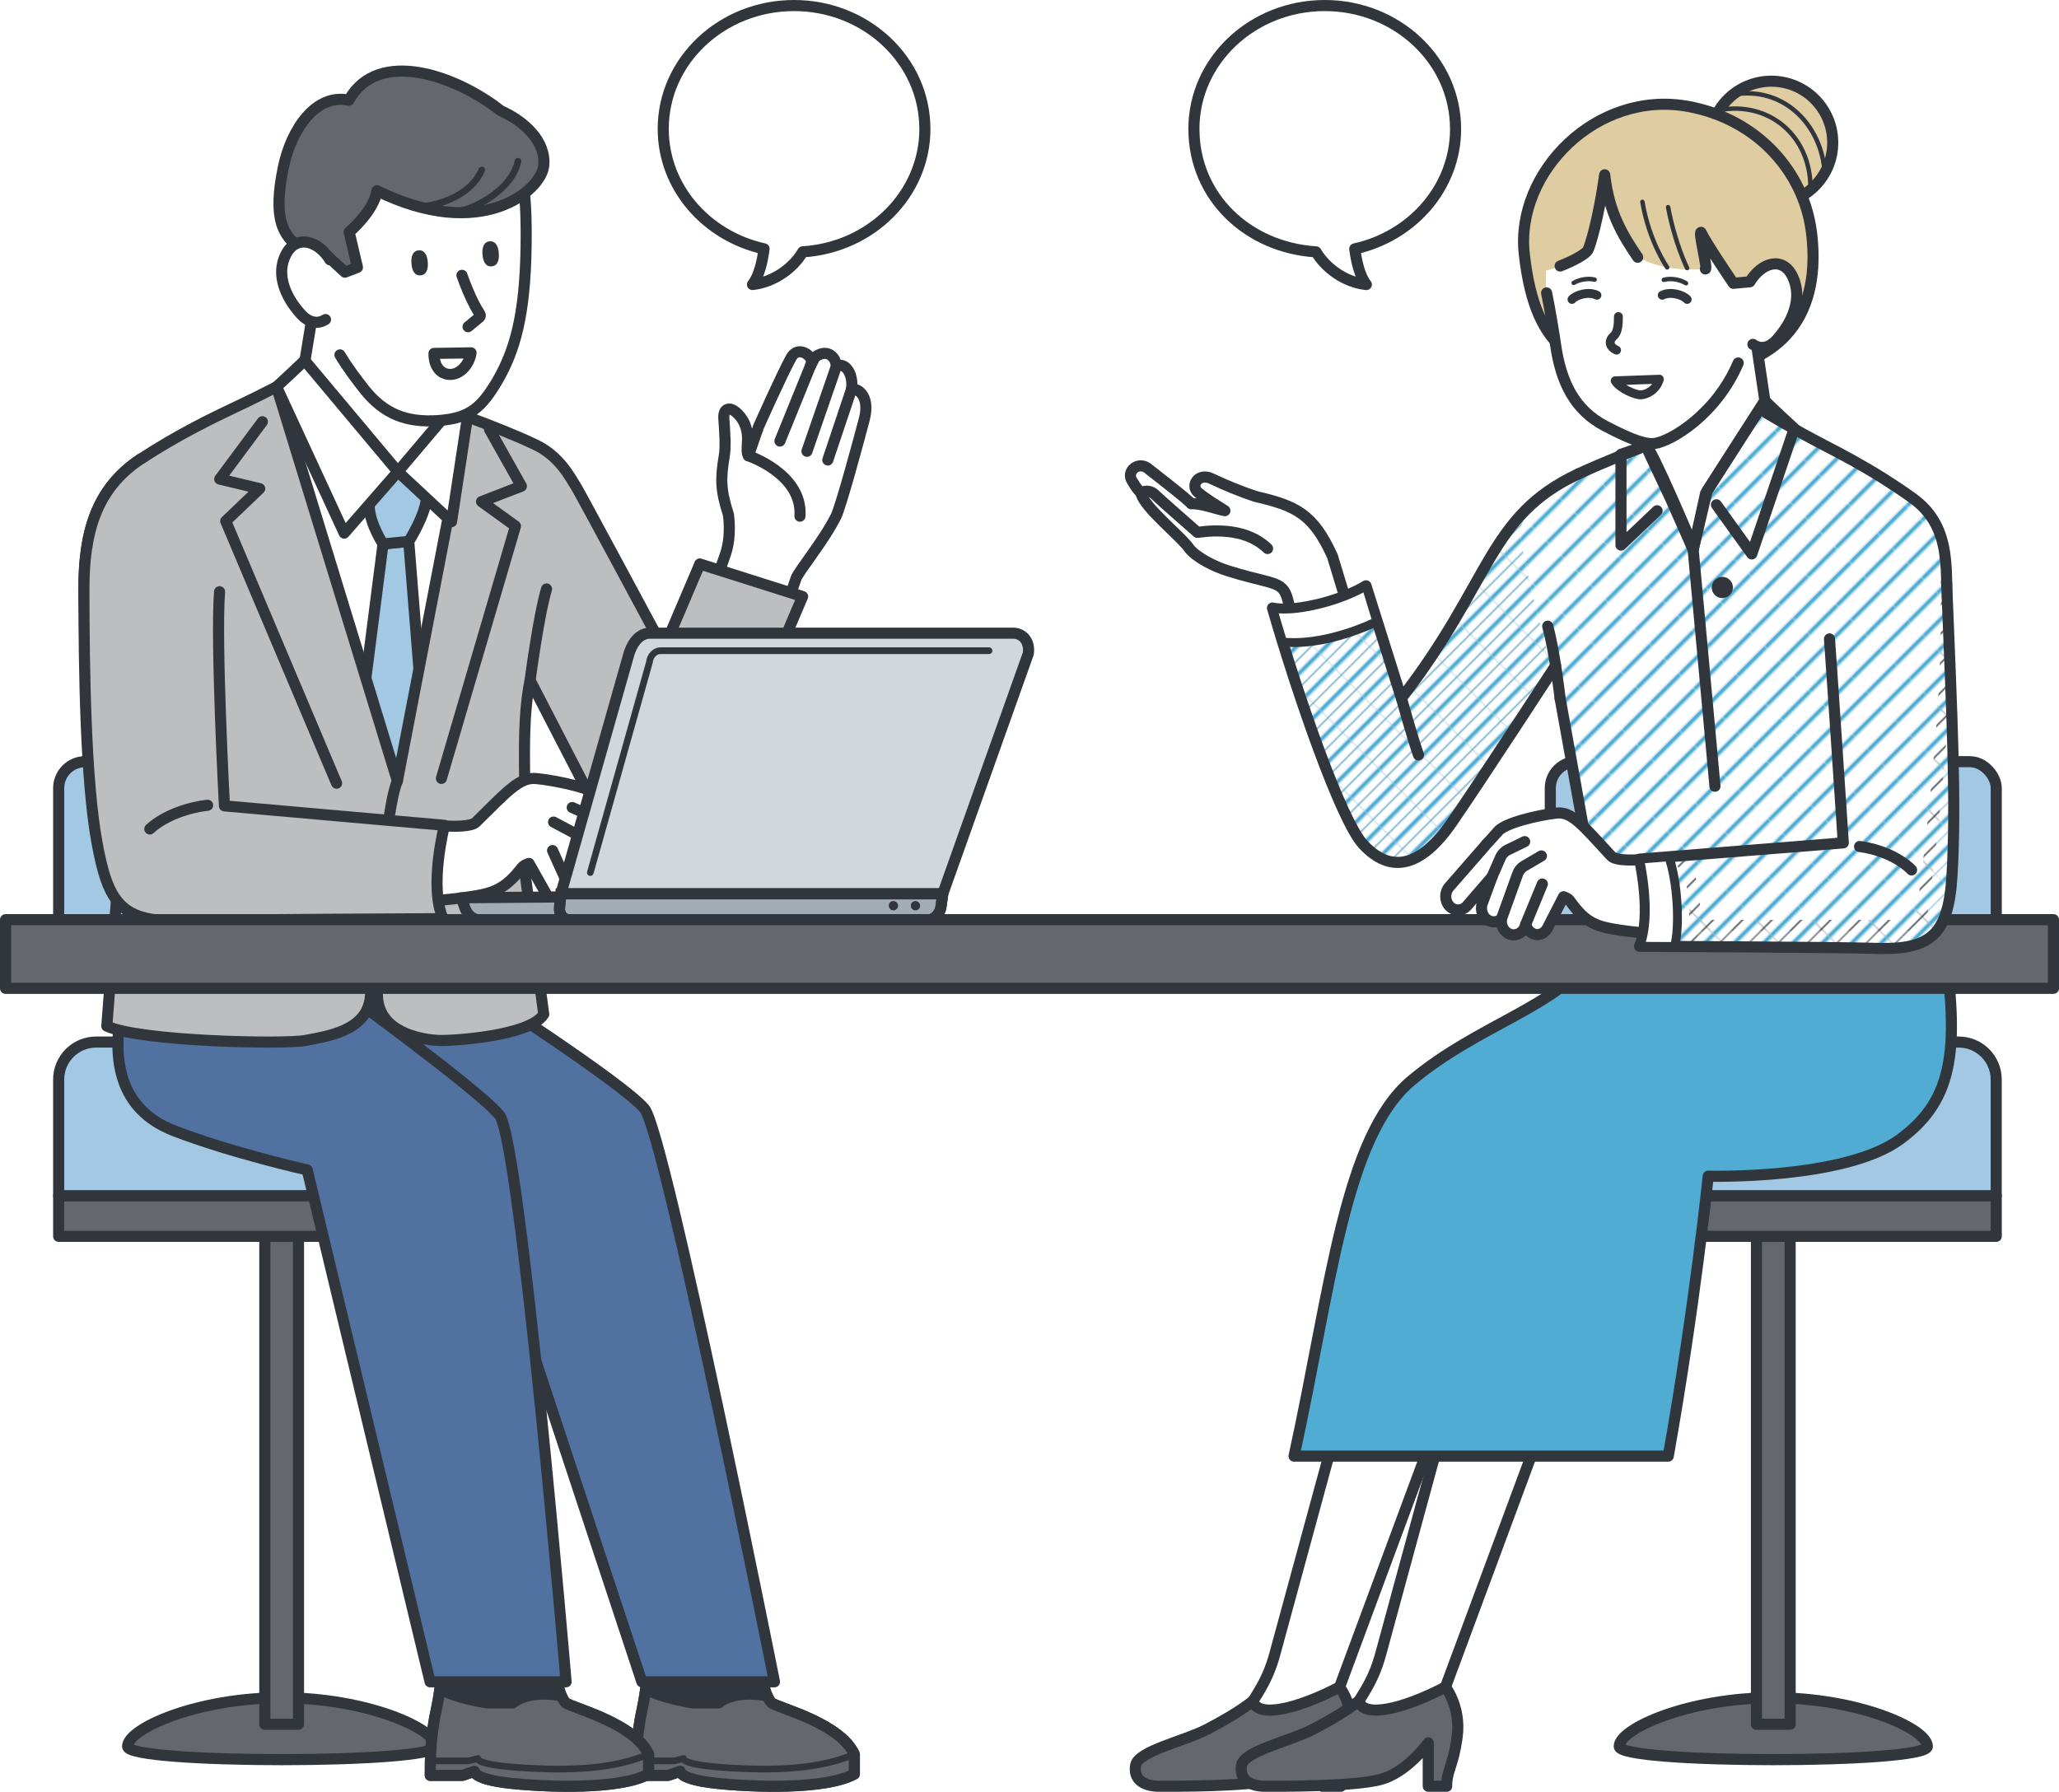 <?xml version="1.0" encoding="UTF-8"?>
<svg id="_レイヤー_2" data-name="レイヤー 2" xmlns="http://www.w3.org/2000/svg" xmlns:xlink="http://www.w3.org/1999/xlink" viewBox="0 0 464 403.82">
  <defs>
    <style>
      .cls-1, .cls-2 {
        fill: url(#_新規パターンスウォッチ_3);
      }

      .cls-3, .cls-4, .cls-5 {
        fill: #fff;
      }

      .cls-6, .cls-7, .cls-8, .cls-9, .cls-10, .cls-11, .cls-12, .cls-4, .cls-13, .cls-14, .cls-15, .cls-16, .cls-17, .cls-2, .cls-18, .cls-5, .cls-19, .cls-20 {
        stroke: #31363c;
      }

      .cls-6, .cls-7, .cls-8, .cls-10, .cls-11, .cls-12, .cls-13, .cls-14, .cls-2, .cls-5, .cls-19, .cls-20 {
        stroke-width: 2.5px;
      }

      .cls-6, .cls-8, .cls-9, .cls-10, .cls-11, .cls-12, .cls-4, .cls-13, .cls-14, .cls-15, .cls-16, .cls-17, .cls-2, .cls-18, .cls-5, .cls-19, .cls-20 {
        stroke-linecap: round;
        stroke-linejoin: round;
      }

      .cls-6, .cls-21 {
        fill: #50acd3;
      }

      .cls-7 {
        stroke-miterlimit: 10;
      }

      .cls-7, .cls-10 {
        fill: #a2adb3;
      }

      .cls-8, .cls-22 {
        fill: #bdbec0;
      }

      .cls-9 {
        stroke-width: 1.5px;
      }

      .cls-9, .cls-13, .cls-23, .cls-16, .cls-17, .cls-18 {
        fill: none;
      }

      .cls-24 {
        fill: #d1d8db;
      }

      .cls-11, .cls-25 {
        fill: #dfcca1;
      }

      .cls-12, .cls-26 {
        fill: #31363c;
      }

      .cls-4, .cls-18 {
        stroke-width: 2px;
      }

      .cls-14, .cls-15 {
        fill: #64676c;
      }

      .cls-15, .cls-16 {
        stroke-width: 1.5px;
      }

      .cls-19 {
        fill: #5171a1;
      }

      .cls-20 {
        fill: #a2c8e3;
      }

      .cls-27 {
        fill: #69a9c7;
      }
    </style>
    <pattern id="_新規パターンスウォッチ_3" data-name="新規パターンスウォッチ 3" x="0" y="0" width="12.16" height="24.74" patternTransform="translate(-7513.44 -4812.31) rotate(45) scale(.36)" patternUnits="userSpaceOnUse" viewBox="0 0 12.16 24.74">
      <g>
        <rect class="cls-23" width="12.16" height="24.74"/>
        <rect class="cls-3" y="0" width="12.16" height="24.74"/>
        <rect class="cls-21" x="4.78" y="0" width="2.61" height="24.74"/>
      </g>
    </pattern>
  </defs>
  <g id="_レイヤー_1-2" data-name="レイヤー 1">
    <g>
      <g>
        <circle class="cls-11" cx="399.17" cy="32.14" r="13.84"/>
        <path class="cls-17" d="m387.44,24.81c11.2-2.09,20.55,5.8,20.55,17.45"/>
        <path class="cls-17" d="m390.54,21.32c11.47-2.02,20.05,6.95,20.66,17.67"/>
      </g>
      <g>
        <path class="cls-5" d="m165.76,92.81c1.46,1.21,2.92,3.36,2.68,6.83-.11,1.69-.13,2.62.22,3.08.55-1.6,1.17-3.38,1.87-5.41.09-.26.18-.5.28-.73.02-.09.03-.19.07-.28,0,0,5.38-12.08,7.41-15.72,1.62-2.91,5.09-.27,4.53,1.36l-.2.58s.34-.69,1.01-1.99c2.5-1.99,4.73-.36,4.84,2.05,1.88-1.14,4.01,1.64,3.39,5.33.82-.75,4.41.84,2.91,6.57-1.24,4.74-5.28,19.7-6.39,21.92-2.82,5.62-8.43,12.33-8.99,13.96l-3.71,10.73-15.9-5.49,3.71-10.73c1.42-4.11.66-8.91.66-8.91-1.77-5.49-1.81-7.98-.92-13.29.34-2,.09-5.47-.11-8.32-.16-2.34,1.26-2.66,2.64-1.52Z"/>
        <line class="cls-13" x1="182.61" y1="82.52" x2="175.76" y2="99.4"/>
        <line class="cls-13" x1="188.46" y1="82.58" x2="181.85" y2="101.7"/>
        <line class="cls-13" x1="191.86" y1="87.82" x2="186.55" y2="103.67"/>
        <path class="cls-13" d="m168.65,102.72s12.29,4.11,11.62,13.61"/>
      </g>
      <g>
        <path class="cls-5" d="m300.27,125.36c-4.36-9.6-8.24-11.36-17.35-13.48-3.26-1.07-6.89-2.58-9.91-4.01-3.02-1.43-4.8,1.64-3.04,3.1,1.76,1.46,4.02,2.82,6.06,4.12-1.75-.3-5.3-1.68-7.6-1.56-.34-.67-9.51-7.76-9.51-7.76-2.2-2.08-5.37.38-3.72,2.73.44.62.59,1.21,1.9,2.57.63,3.24,9.1,9.83,10.96,12.61,1.65,2.01,5.54,4,8.71,4.98,14.26,4.48,12.57.44,14.94,15.2l13.41-2.56s-3.06-9.99-4.85-15.94Z"/>
        <path class="cls-13" d="m257.11,111.08c1.22-.71,2.41-.37,3.25.48.84.86,9.48,8.42,9.48,8.42,4.4-.61,11.24-.79,15.81,3.64"/>
      </g>
      <path class="cls-27" d="m349.05,152.24c-.11.17-14.77,22.8-21.82,33.06-7.07,10.29-13.92,11.63-20.07,4.97-4.97-5.39-14.7-33.45-20.4-53.24,0,0,3.05.9,10.12-.77,7.07-1.67,10.95-4.24,10.95-4.24l7.98,25.35c22.37-28.89,18.68-46.64,46.56-51.69"/>
      <path class="cls-1" d="m352.86,108.05c-17.51,8.97-17.59,24.2-37.04,49.32l-7.98-25.35s-3.89,2.57-10.95,4.24c-7.07,1.67-10.12.77-10.12.77,5.7,19.78,15.44,47.85,20.4,53.24,6.14,6.67,13,5.32,20.07-4.97,7.05-10.26,21.71-32.89,21.82-33.06"/>
      <path class="cls-13" d="m315.82,157.37s2.5,9.03,3.84,12.77"/>
      <g>
        <path class="cls-5" d="m301.88,380.21l42.01-113.29-27.57-.8-28.82,105.86c-1.18,4.53-2.45,7.18-5.15,11.38,0,0-4.5,5.1,1.61,6.88,6.11,1.79,17.91-10.03,17.91-10.03Z"/>
        <path class="cls-14" d="m282.35,383.35c-2.83,2.28-7.01,4.66-10.42,6.43-5.04,2.62-15.41,4.84-16,8.03-.59,3.19,1.78,4.76,5.33,4.76s19.67.09,25.83-1.48c6.17-1.57,10.91-8.31,10.91-8.31v9.79h4.15c0-3.64,1.48-4.49,2.37-11.18.89-6.69-2.64-11.18-2.64-11.18-9.73,5.05-18.51,7.05-19.53,3.14Z"/>
      </g>
      <g>
        <path class="cls-5" d="m325.74,380.21l42.01-113.29-27.57-.8-28.82,105.86c-1.18,4.53-2.45,7.18-5.15,11.38,0,0-4.5,5.1,1.61,6.88,6.11,1.79,17.91-10.03,17.91-10.03Z"/>
        <path class="cls-14" d="m306.21,383.35c-2.83,2.28-7.01,4.66-10.42,6.43-5.04,2.62-15.41,4.84-16,8.03-.59,3.19,1.78,4.76,5.33,4.76s19.67.09,25.83-1.48c6.17-1.57,10.91-8.31,10.91-8.31v9.79h4.15c0-3.64,1.48-4.49,2.37-11.18.89-6.69-2.64-11.18-2.64-11.18-9.73,5.05-18.51,7.05-19.53,3.14Z"/>
      </g>
      <g>
        <rect class="cls-20" x="349.36" y="171.66" width="100.5" height="43.35" rx="5.97" ry="5.97"/>
        <path class="cls-14" d="m434.34,393.59c0,3.98-69.45,3.98-69.45,0s15.55-10.96,34.72-10.96,34.72,6.98,34.72,10.96Z"/>
        <rect class="cls-14" x="395.82" y="274.07" width="7.59" height="114.53"/>
        <path class="cls-20" d="m349.36,269.51v-26.22c0-4.66,3.78-8.44,8.44-8.44h83.61c4.66,0,8.44,3.78,8.44,8.44v26.22h-100.5Z"/>
        <rect class="cls-14" x="349.36" y="269.51" width="100.5" height="9.12"/>
      </g>
      <path class="cls-6" d="m437.43,208.38c4.44,27.58,3.15,39.3-9.3,48.42-12.45,9.12-43.18,8.28-43.18,8.28,0,0-2.97,29.08-9,63.09h-84.33c8.34-38.25,11.36-72,26.47-84.66,15.11-12.66,33.11-16.67,41.17-28.51,11.51-16.9,78.17-6.63,78.17-6.63Z"/>
      <g>
        <rect class="cls-20" x="13.22" y="171.66" width="100.5" height="43.35" rx="5.97" ry="5.97"/>
        <path class="cls-14" d="m98.2,393.59c0,3.98-69.45,3.98-69.45,0s15.55-10.96,34.72-10.96,34.72,6.98,34.72,10.96Z"/>
        <rect class="cls-14" x="59.68" y="274.07" width="7.59" height="114.53"/>
        <path class="cls-20" d="m13.22,269.51v-26.22c0-4.66,3.78-8.44,8.44-8.44h83.61c4.66,0,8.44,3.78,8.44,8.44v26.22H13.22Z"/>
        <rect class="cls-14" x="13.22" y="269.51" width="100.5" height="9.12"/>
      </g>
      <g>
        <path class="cls-12" d="m171.12,374.63s1.12,8,2.82,9.19,15.43,4.55,18.59,11.56v4.44c-6.52,3.56-22.86,2.96-31.16,2.07-8.3-.89-8.08-2.69-8.08-2.69l-2.7.92h-7.25c0-3.56,0-8.82,1.43-15.16.67-2.98,1.54-10.33,1.54-10.33h24.81Z"/>
        <path class="cls-14" d="m173.95,383.82c-.37-.26-.71-.85-1.03-1.61h0c-4.15-.87-8.67-.35-10.99,1.59h-5.68s-7.07-1.01-10.73-3.18c-.24,1.65-.51,3.28-.75,4.34-1.43,6.34-1.43,11.61-1.43,15.16h7.25l2.7-.92s-.22,1.8,8.08,2.69c8.3.89,24.64,1.48,31.16-2.07v-4.44c-3.16-7.01-16.89-10.37-18.59-11.56Z"/>
        <path class="cls-15" d="m192.53,395.37c-7.7,3.22-17.19,3.85-29.63,2.96-9.46-.68-8.85-2-8.85-2l-2.07.52h-8.61"/>
      </g>
      <g>
        <path class="cls-12" d="m124.75,374.63s1.12,8,2.82,9.19,15.43,4.55,18.59,11.56v4.44c-6.52,3.56-22.86,2.96-31.16,2.07-8.3-.89-8.08-2.69-8.08-2.69l-2.7.92h-7.25c0-3.56,0-8.82,1.43-15.16.67-2.98,1.54-10.33,1.54-10.33h24.81Z"/>
        <path class="cls-14" d="m127.57,383.82c-.37-.26-.71-.85-1.03-1.61h0c-4.15-.87-8.67-.35-10.99,1.59h-5.68s-7.07-1.01-10.73-3.18c-.24,1.65-.51,3.28-.75,4.34-1.43,6.34-1.43,11.61-1.43,15.16h7.25l2.7-.92s-.22,1.8,8.08,2.69c8.3.89,24.64,1.48,31.16-2.07v-4.44c-3.16-7.01-16.89-10.37-18.59-11.56Z"/>
        <path class="cls-15" d="m146.16,395.37c-7.7,3.22-17.19,3.85-29.63,2.96-9.46-.68-8.85-2-8.85-2l-2.07.52h-8.61"/>
      </g>
      <path class="cls-19" d="m40.51,232.76c-1.51,9.18-.64,20.43,11.79,25.25,12.43,4.82,54.81,7.44,54.81,7.44l37.54,113.58h29.88s-24.64-123.51-29.28-129.14-37.97-27.14-37.97-27.14l-66.76,10.01Z"/>
      <path class="cls-19" d="m27.14,228.94c-1.54,9.4-.65,20.94,12.04,25.88,12.69,4.94,30.05,8.85,30.05,8.85l27.69,115.36h30.65s-10.29-121.95-15.02-127.72c-4.74-5.77-36.18-28.56-36.18-28.56l-49.23,6.19Z"/>
      <path class="cls-3" d="m168.37,132.63c-6.82-2.49-10.66-5.53-10.66-5.53l-8.14,19.13c-8.67-16.17-18.73-34.9-19.58-36.26,0,0,0,0,0,0-.31-.5-.67-1.11-1.08-1.78-.15-.25-.32-.51-.49-.77-.09-.14-.19-.29-.29-.43-1.19-1.78-2.82-3.79-5.16-5.41-.68-.47-1.42-.92-2.24-1.31,0,0-.01,0-.02,0-.54-.26-1.1-.52-1.68-.78-.02,0-.04-.02-.05-.02-.58-.26-1.17-.53-1.78-.79-.01,0-.03-.01-.04-.02-.61-.27-1.24-.53-1.87-.8-.02,0-.04-.02-.05-.02-.63-.26-1.27-.53-1.91-.79-.03-.01-.05-.02-.08-.03-.64-.26-1.28-.52-1.92-.77-.02,0-.04-.01-.05-.02-.64-.25-1.29-.51-1.93-.75-.03-.01-.05-.02-.08-.03-.63-.24-1.25-.48-1.86-.71-.03-.01-.06-.02-.08-.03-.61-.23-1.21-.46-1.79-.67,0,0-.01,0-.02,0h0c-4.82-1.8-8.55-3.07-8.55-3.07v-23.78s-25.56-.67-25.78-.89l-2.89,17.78s-2.38,1.31-5.96,3.14h0c-1.22.63-2.58,1.32-4.03,2.04-.07.04-.14.07-.22.11-.68.34-1.38.68-2.09,1.02-.12.06-.24.12-.36.18-.73.35-1.46.7-2.21,1.06,0,0,0,0-.01,0-.37.17-.77.37-1.16.55-4.04,1.92-9.01,4.37-14.41,7.53-.99.58-1.99,1.18-3,1.8-1.01.62-2.03,1.27-3.06,1.95-10.31,6.76-12.87,16.99-12.86,29.33,0,2.51.1,5.15.27,7.87.03.49.06.98.1,1.47.06.85.13,1.71.21,2.57,0,.08.01.15.02.23.08.85.16,1.71.25,2.57.06.57.12,1.14.18,1.71.09.84.19,1.68.29,2.53.01.11.03.22.04.33.4,3.29.87,6.61,1.39,9.89.15.95.3,1.9.46,2.84.23,1.41.47,2.82.72,4.2.08.46.16.92.25,1.38,3.06,16.91,6.68,30.83,6.68,30.83h80.08c2.11-10.71,4.11-20.58,5.93-29.54,1.34-6.62,2.58-12.73,3.7-18.3,0,0,.04.08.1.2l15.76,30.53-1.41,17.11,7.54-8.29c4.52,3.23,9.61.9,12.63-3.96,6.7-10.79,17.78-33.24,17.78-33.24l9.03-21.22s-5.69.69-12.51-1.8Z"/>
      <line class="cls-13" x1="71.17" y1="66.25" x2="68.28" y2="84.03"/>
      <polygon class="cls-20" points="92.11 122.01 86.32 122.59 77.47 191.69 97.51 189.53 92.11 122.01"/>
      <path class="cls-22" d="m157.71,127.1l-8.14,19.13s-18.76-34.94-19.59-36.27c-1.48-2.37-3.85-7.11-9.26-9.7-4.37-2.1-10.36-4.44-15.23-6.26h-.14s-15.8,82.01-15.8,82.01l-27.23-88.83h0c-2.52,1.29-5.62,2.85-8.93,4.41-5.63,2.66-13.4,6.44-21.62,11.83-10.31,6.76-12.87,16.99-12.86,29.33,0,18.3,5.08,43.56,8.28,57.7l-3.12,40.8c7.43,3.49,40.17,4.13,44.75,3.24,4.59-.89,13.94-2.07,14.63-9.78.04-.48.48-3.25,1.05-6.79.32,3.54.56,6.31.58,6.79.38,7.7,9.19,9.58,13.89,9.78,2.74.11,20.46-.92,23.56-5.9l-4.53-34.15c.9-16.45-.87-29.56,1.45-41.13,0,0,12.55,24.27,17.66,34.17,5.11,9.91,12.91,7.93,16.95,1.42,6.7-10.79,17.78-33.24,17.78-33.24l9.03-21.22-23.17-7.34Z"/>
      <path class="cls-13" d="m89.55,176c-2.06,4.85-3.61,21.79-5.06,41.91"/>
      <path class="cls-13" d="m157.71,127.1l-8.14,19.13s-18.76-34.94-19.59-36.27c-1.48-2.37-3.85-7.11-9.26-9.7-4.37-2.1-10.36-4.44-15.23-6.26h-.14s-15.8,82.01-15.8,82.01l-27.23-88.83h0c-2.52,1.29-5.62,2.85-8.93,4.41-5.63,2.66-13.4,6.44-21.62,11.83-10.31,6.76-12.87,16.99-12.86,29.33,0,18.3,5.08,43.56,8.28,57.7l-3.12,40.8c7.43,3.49,40.17,4.13,44.75,3.24,4.59-.89,13.94-2.07,14.63-9.78.04-.48.48-3.25,1.05-6.79.32,3.54.56,6.31.58,6.79.38,7.7,9.19,9.58,13.89,9.78,2.74.11,20.46-.92,23.56-5.9l-4.53-34.15c.9-16.45-.87-29.56,1.45-41.13,0,0,12.55,24.27,17.66,34.17,5.11,9.91,12.91,7.93,16.95,1.42,6.7-10.79,17.78-33.24,17.78-33.24l9.03-21.22-23.17-7.34Z"/>
      <path class="cls-20" d="m86.44,107.87l3.22-1.57,3.21.5s3.48,1.64,3.21,5.54-3.97,9.67-3.97,9.67l-5.79.58s-2.83-4.29-3.1-8.1c-.27-3.81,3.21-6.61,3.21-6.61Z"/>
      <polygon class="cls-5" points="101.76 117.57 105.35 93.99 101.27 92.59 89.66 106.3 101.76 117.57"/>
      <path class="cls-13" d="m119.46,153.31s1.93-14.67,3.71-20.57"/>
      <polyline class="cls-13" points="75.85 176.51 50.87 117.44 58.52 110.13 49.52 107.97 59.13 95.04"/>
      <polyline class="cls-13" points="99.47 175.43 116.16 118.57 108.51 113.05 117.5 109.57 110.31 96.78"/>
      <path class="cls-13" d="m149.57,146.22s-6.04,13.81-7.82,17.37"/>
      <g>
        <g>
          <polygon class="cls-3" points="98.8 94.8 98.8 94.8 98.79 94.8 98.8 94.8"/>
          <path class="cls-5" d="m76.61,79.98c1.84,3.08,3.77,5.55,5.55,7.84,4.39,5.49,9.44,7.47,16.63,6.96h0s0,0,0,0h0c7.19-.51,9.8-3.03,13.37-9.09,3.74-6.55,6.2-14.32,6.4-30.43.31-24.48-3.71-29.44-26.68-27.81-22.97,1.63-26.24,7.11-22.48,31.3"/>
        </g>
        <g>
          <path class="cls-26" d="m110.37,54.39c-1.36.1-1.76,1.39-1.64,2.95.11,1.56.68,2.78,2.04,2.69,1.36-.1,1.76-1.39,1.64-2.95-.11-1.56-.68-2.78-2.04-2.69Z"/>
          <path class="cls-26" d="m94.36,56.42c-1.36.1-1.76,1.39-1.64,2.95.11,1.56.68,2.78,2.04,2.69,1.36-.1,1.76-1.39,1.64-2.95-.11-1.56-.68-2.78-2.04-2.69Z"/>
        </g>
        <path class="cls-13" d="m97.8,79.65l8.35-.13c-.31,2.37-2.36,5.04-4.93,4.86s-3.47-2.67-3.42-4.73Z"/>
        <path class="cls-13" d="m104.1,62.05c1.8,5.09,3.42,7.8,4.05,8.75.15.23.11.53-.1.71l-2.57,2.12"/>
        <path class="cls-14" d="m78.62,22.56c6.56-11.84,24.26-5.48,34.23,2.4,5.21,2.3,10.32,6.91,9.67,12.48-.65,5.56-14.07,17.1-37.57,5.55-.67,4.59-6.26,9.32-6.26,9.32l1.86,7.95-2.82,1.08-4.16-3.86s-2.99.4-4.69-.95c-5.43-2.88-7.36-7.34-5.06-18.67,1.81-8.9,7.46-16.86,14.78-15.28Z"/>
        <path class="cls-5" d="m74.36,58.56c-2.57-4.21-7.48-5.85-9.89-1.3-2.4,4.55-.14,9.72,3.33,13.53,2.01,2.22,4.09,2.17,5.55,1.23"/>
        <path class="cls-16" d="m116.73,36.34c-1.46,7.06-11.63,11.81-15.36,11.5"/>
        <path class="cls-16" d="m108.57,38.3c-2.2,5.28-8.82,7.95-14.11,8.32"/>
      </g>
      <path class="cls-5" d="m89.66,106.3l-21.01-25.07c-1.17,1.19-6.33,5.94-6.33,5.94l15.25,32.98,12.09-13.85Z"/>
      <g>
        <path class="cls-5" d="m105.11,202.21c5.68-.8,8.48-1.48,12.48-6.66.53-.68,1.63-.96,1.63-.96l3.86,6.85c.55,1.14,1.6,1.79,2.69,1.8.51,0,1.04-.13,1.52-.42.69-.42,1.17-1.09,1.42-1.84v.05c.39,1.36,1.62,2.26,2.97,2.27.29,0,.58-.03.87-.12,1.55-.43,2.49-1.97,2.21-3.53.63.5,1.44.74,2.26.65.26-.03.53-.09.79-.19,1.6-.62,2.39-2.42,1.77-4.02l-2.46-6.08,6.3,6.67c.69.71,1.64,1.01,2.56.91.67-.07,1.32-.37,1.84-.87,1.22-1.2,1.24-3.17.03-4.39l-8.87-9.27c-.34-.44-.79-.87-1.28-1.3l-1.78-1.81s-.09-.07-.14-.11c-1.39-2.03-10.24-3.91-14.84-4.37-3.85-.39-6.53,2.79-13.67,9.81-2.08,2.05-14.12.05-15.81.24,0,0-3.72,1.24-4.76,7.91-1.04,6.66.43,10.21.43,10.21,0,0,11.16-.44,17.98-1.41Z"/>
        <path class="cls-13" d="m137.12,190.01l-2.1-4.37c-.37-.78-1.01-1.4-1.8-1.75l-4.27-1.9"/>
        <path class="cls-13" d="m134.76,199.65l-4.06-10.27c-.31-.77-.88-1.41-1.61-1.8l-4.34-2.31"/>
        <line class="cls-13" x1="128.71" y1="200.97" x2="124.52" y2="191.69"/>
      </g>
      <g>
        <path class="cls-8" d="m49.48,133.36c-.89,11.26,1.1,48.26,1.1,48.26l49.58,4.38s-3.56,13.93-.3,21.04c0,0-51.81.23-58.05.46-14.44.54-17.43-3.69-19.99-17.8-2.5-13.82-2.9-38.31-2.91-56.96,0-12.34,2.55-22.57,12.86-29.33"/>
        <path class="cls-5" d="m46.79,181.48c-3.95.42-9.59,2.16-13.03,5.35"/>
      </g>
      <g>
        <path class="cls-10" d="m131.34,202.15l-2.9,5.13h-20.77s-1.97-.18-2.86-2.56l-.88-2.38,21.56-.19h5.85Z"/>
        <g>
          <path class="cls-24" d="m209.04,207.41l-80.6-.14c-1.48.09-2.53-1.18-2.34-2.83.1-.84.23-2.15.3-3.01l15.04-53.03c.8-3.28,2.42-5.56,4.88-5.7h81.68c2.45-.14,4.15,1.87,3.73,4.6l-19.27,54.13c-.13.86-.29,1.99-.39,2.83-.19,1.65-1.54,3.05-3.02,3.14Z"/>
          <path class="cls-7" d="m212.45,201.44s-.03,0-.04,0h-86.01c-.06.86-.2,2.17-.3,3.01-.19,1.65.86,2.91,2.34,2.83l80.6.14c1.48-.09,2.84-1.49,3.02-3.14.1-.83.26-1.96.39-2.83Z"/>
          <path class="cls-9" d="m133.03,196.65l13.34-47.47c.1-1.31,1.16-2.46,2.34-2.53h74.18"/>
          <path class="cls-13" d="m209.04,207.41l-80.6-.14c-1.48.09-2.53-1.18-2.34-2.83.1-.84.23-2.15.3-3.01l15.04-53.03c.8-3.28,2.42-5.56,4.88-5.7h81.68c2.45-.14,4.15,1.87,3.73,4.6l-19.27,54.13c-.13.86-.29,1.99-.39,2.83-.19,1.65-1.54,3.05-3.02,3.14Z"/>
          <line class="cls-13" x1="126.4" y1="201.44" x2="212.41" y2="201.44"/>
          <circle class="cls-26" cx="201.33" cy="204.12" r="1.05"/>
          <path class="cls-26" d="m207.35,204.12c0,.58-.47,1.05-1.05,1.05s-1.05-.47-1.05-1.05.47-1.05,1.05-1.05,1.05.47,1.05,1.05Z"/>
        </g>
      </g>
      <rect class="cls-14" x="1.25" y="207.27" width="461.5" height="15.47"/>
      <path class="cls-11" d="m408.18,52.12c-1.71-13.22-11.94-25.15-27.56-28.1-20.74-3.92-39.18,14.79-37.12,33.23,2.52,22.58,12.2,27.1,32.39,27.1,30.59,0,34.1-18.31,32.3-32.23Z"/>
      <path class="cls-3" d="m351.57,157.37c2.36,12.91,5.89,32.83,9.2,51.18h71.99s5.8-41.04,5.81-67.42c0-12.16,1.65-22.25-7.62-28.91-2.22-1.59-4.4-3.04-6.5-4.37-4.91-3.08-9.39-5.46-12.94-7.29-7.19-3.72-13.38-7.45-13.38-7.45l-2.6-17.52c-.2.22-23.17.88-23.17.88v23.44s-13.55,5.09-21.38,9.2c-4.86,2.56-6.99,7.23-8.32,9.56-1.33,2.34,8.91,38.7,8.91,38.7Z"/>
      <line class="cls-13" x1="398.13" y1="93.11" x2="395.53" y2="75.59"/>
      <path class="cls-1" d="m351.57,157.37c2.36,12.91,5.89,32.83,9.2,51.18h71.99s5.8-41.04,5.81-67.42c0-12.16,1.65-22.25-7.62-28.91-2.22-1.59-4.4-3.04-6.5-4.37-4.91-3.08-9.39-5.46-12.94-7.29-7.19-3.72-13.38-7.45-13.38-7.45l-.71-2.32c-.12.13-12.72,19.84-12.72,19.84l-3.04,12.83s-9.85-23.36-10.78-23c-3.73,1.44-13.64,5.35-19.89,8.63-4.86,2.56-6.99,7.23-8.32,9.56-1.33,2.34,8.91,38.7,8.91,38.7Z"/>
      <path class="cls-13" d="m351.57,157.37c2.36,12.91,5.89,32.83,9.2,51.18h71.99s5.8-41.04,5.81-67.42c0-12.16,1.65-22.25-7.62-28.91-2.22-1.59-4.4-3.04-6.5-4.37-4.91-3.08-9.39-5.46-12.94-7.29-7.19-3.72-13.38-7.45-13.38-7.45l-.71-2.32c-.12.13-12.72,19.84-12.72,19.84l-3.04,12.83s-9.85-23.36-10.78-23c-2.88,1.11-9.46,3.7-15.18,6.33"/>
      <path class="cls-13" d="m351.57,157.37s-1.19-10.43-2.79-16.25"/>
      <path class="cls-13" d="m381.56,123.9l2.8-12.74,13.36-20.83c1.15,1.17,6.63,6.23,6.63,6.23l-9.58,28.28-7.97-11.08"/>
      <polyline class="cls-13" points="373.43 115.11 365.29 122.85 365.29 102.39 370.87 100.47 376.55 112.57 381.56 123.9 386.47 177.19"/>
      <path class="cls-26" d="m390.52,132.4c0-1.32-1.07-2.39-2.39-2.39s-2.39,1.07-2.39,2.39,1.07,2.39,2.39,2.39,2.39-1.07,2.39-2.39Z"/>
      <path class="cls-3" d="m350.48,47.6c-1.46,4.09-3.16,14.16-1.33,22.62.61,2.82,1.11,5.37,1.36,7.18,1.24,9.02,4.51,15.08,11.17,18.59,6.66,3.5,9.51,4.22,11.29,3.94,3.94-.6,15.45-8.85,20.41-17.52,2.46-4.3,1.4-9.36,1.47-14.39.06-5.03,3.22-24.11-8.38-30.48-11.6-6.37-29.72-7.48-35.99,10.07Z"/>
      <path class="cls-18" d="m373.94,85.45c-.69,2.47-2.9,3.49-4.17,3.54s-4.81-1.49-5.79-3.17l9.96-.36Z"/>
      <path class="cls-18" d="m364.71,71.34c.01,1.71-.12,3.56-1.03,4.35-1.19,1.03-1.15,2.44.62,3.22"/>
      <path class="cls-13" d="m348.53,66.02c.61,2.82,1.73,9.57,1.98,11.38,1.24,9.02,4.51,15.08,11.17,18.59,6.66,3.5,9.51,4.22,11.29,3.94,3.67-.56,13.79-6.53,18.74-18.13"/>
      <path class="cls-18" d="m374.59,66.54c1.84-.94,4.7-.1,5.62.94"/>
      <path class="cls-17" d="m374.94,63.07c1.69-.49,3.87.02,5.01.77"/>
      <path class="cls-18" d="m359.87,66.54c-1.84-.94-4.7-.1-5.62.94"/>
      <path class="cls-17" d="m359.35,63.02c-1.6-.4-3.59.05-4.72.74"/>
      <g>
        <path class="cls-5" d="m381.18,210.99s1.32-3.49.39-10.06c-.93-6.57-4.28-7.79-4.28-7.79-1.52-.18-12.35,1.78-14.22-.23-6.41-6.92-8.82-10.05-12.29-9.67-4.14.45-12.1,2.31-13.34,4.31-.04.04-.08.07-.12.11l-1.6,1.79c-.43.42-.85.85-1.15,1.28l-7.97,9.14c-1.08,1.21-1.07,3.14.03,4.33.46.5,1.05.79,1.65.86.82.1,1.67-.2,2.3-.9l5.67-6.57-2.21,5.99c-.56,1.58.15,3.35,1.59,3.96.23.1.47.16.71.19.73.09,1.46-.15,2.03-.64-.25,1.53.59,3.05,1.99,3.48.26.08.53.12.79.11,1.21-.02,2.31-.9,2.65-2.24v-.05c.24.75.67,1.41,1.29,1.82.44.29.91.42,1.37.42.98-.01,1.92-.65,2.42-1.78l3.47-6.75s.99.27,1.46.95c3.59,5.11,6.11,5.78,11.22,6.57,6.13.95,16.16,1.39,16.16,1.39Z"/>
        <path class="cls-13" d="m336.24,197.58l1.89-4.31c.34-.77.91-1.38,1.62-1.72l3.84-1.87"/>
        <path class="cls-13" d="m338.36,207.08l3.65-10.12c.27-.76.79-1.39,1.45-1.78l3.9-2.28"/>
        <line class="cls-13" x1="343.8" y1="208.38" x2="347.57" y2="199.23"/>
      </g>
      <g>
        <path class="cls-2" d="m412.28,143.99c.8,11.1,3.11,45.97,3.11,45.97l-45.92,3.66s2.93,12.63,0,19.64c0,0,46.57.23,52.19.45,12.99.53,17.41-2.37,18.23-16.45.96-16.39,0-35.88-1.22-66.15"/>
        <path class="cls-5" d="m419.06,190.78c3.55.42,8.62,2.13,11.72,5.28"/>
        <path class="cls-4" d="m369.47,193.63l6.6-.53c1.94,5.47,2.55,15.47,1.3,20.21-4.75-.03-7.9-.04-7.9-.04,2.93-7.01,0-19.64,0-19.64Z"/>
      </g>
      <path class="cls-13" d="m355.69,106.8c-20.4,9.55-19.47,24.21-39.88,50.57l-7.98-25.35s-3.89,2.57-10.95,4.24c-7.07,1.67-10.12.77-10.12.77,5.7,19.78,15.44,47.85,20.4,53.24,6.14,6.67,13,5.32,20.07-4.97,7.05-10.26,23.33-35.28,23.33-35.28"/>
      <path class="cls-4" d="m307.83,132.02s-3.89,2.56-10.95,4.24c-7.07,1.67-10.12.77-10.12.77.71,2.45,1.48,5.03,2.29,7.68,7.38.7,15.58-1.98,21.25-4.63l-2.46-8.05Z"/>
      <path class="cls-25" d="m368.96,31.14c10.73,0,21.23,2.1,26.32,15.54,1.42,5.29,1.71,12.14-.95,16.83-.56.05-3.72.34-3.72.34,0,0-6.18-9.11-7.29-11.49-.58.04,1.55,8.23,1,8.26-7.52.49-11.56-.76-15.27-2.65-3.32-4.92-6.44-9.9-7.43-18.58-1.36,9.75-3.27,16.03-3.78,16.98-.51.96-4.66,3.43-10.31,4.86-2.43-20.78,8.52-30.09,21.44-30.09Z"/>
      <path class="cls-13" d="m369.05,57.97c-3.32-4.92-6.44-9.9-7.43-18.58-1.36,9.75-3.27,16.03-3.78,16.98-.38.71-2.76,2.25-6.26,3.58"/>
      <path class="cls-13" d="m394.33,63.51c-.56.05-3.72.34-3.72.34,0,0-6.18-9.11-7.29-11.49-.58.04,1.55,8.23,1,8.26"/>
      <path class="cls-5" d="m394.33,63.51c2.6-4.33,7.43-5.92,9.68-1.09s-.08,10.17-3.55,14.06c-2.02,2.26-4.04,2.15-5.44,1.13"/>
      <path class="cls-17" d="m380.2,60.42s-2.74-5.47-4.29-13.74"/>
      <path class="cls-17" d="m375.7,60.26s-4.09-5.83-5.58-14.77"/>
      <g>
        <path class="cls-3" d="m328.01,29.04c0-15.35-13.2-27.79-29.48-27.79s-29.48,12.44-29.48,27.79,12.15,26.77,27.52,27.72c2.05,3.54,6.45,6.86,11.34,7.37-1.48-1.88-2.23-5.13-2.61-8.04,13.02-2.88,22.72-13.89,22.72-27.04Z"/>
        <path class="cls-13" d="m328.01,29.04c0-15.35-13.2-27.79-29.48-27.79s-29.48,12.44-29.48,27.79,12.15,26.77,27.52,27.72c2.05,3.54,6.45,6.86,11.34,7.37-1.48-1.88-2.23-5.13-2.61-8.04,13.02-2.88,22.72-13.89,22.72-27.04Z"/>
      </g>
      <g>
        <path class="cls-3" d="m208.42,29.04c0-15.35-13.2-27.79-29.48-27.79s-29.48,12.44-29.48,27.79c0,13.15,9.7,24.16,22.72,27.04-.38,2.92-1.13,6.16-2.61,8.04,4.89-.51,9.29-3.83,11.34-7.37,15.37-.95,27.52-13,27.52-27.72Z"/>
        <path class="cls-13" d="m208.42,29.04c0-15.35-13.2-27.79-29.48-27.79s-29.48,12.44-29.48,27.79c0,13.15,9.7,24.16,22.72,27.04-.38,2.92-1.13,6.16-2.61,8.04,4.89-.51,9.29-3.83,11.34-7.37,15.37-.95,27.52-13,27.52-27.72Z"/>
      </g>
    </g>
  </g>
</svg>
